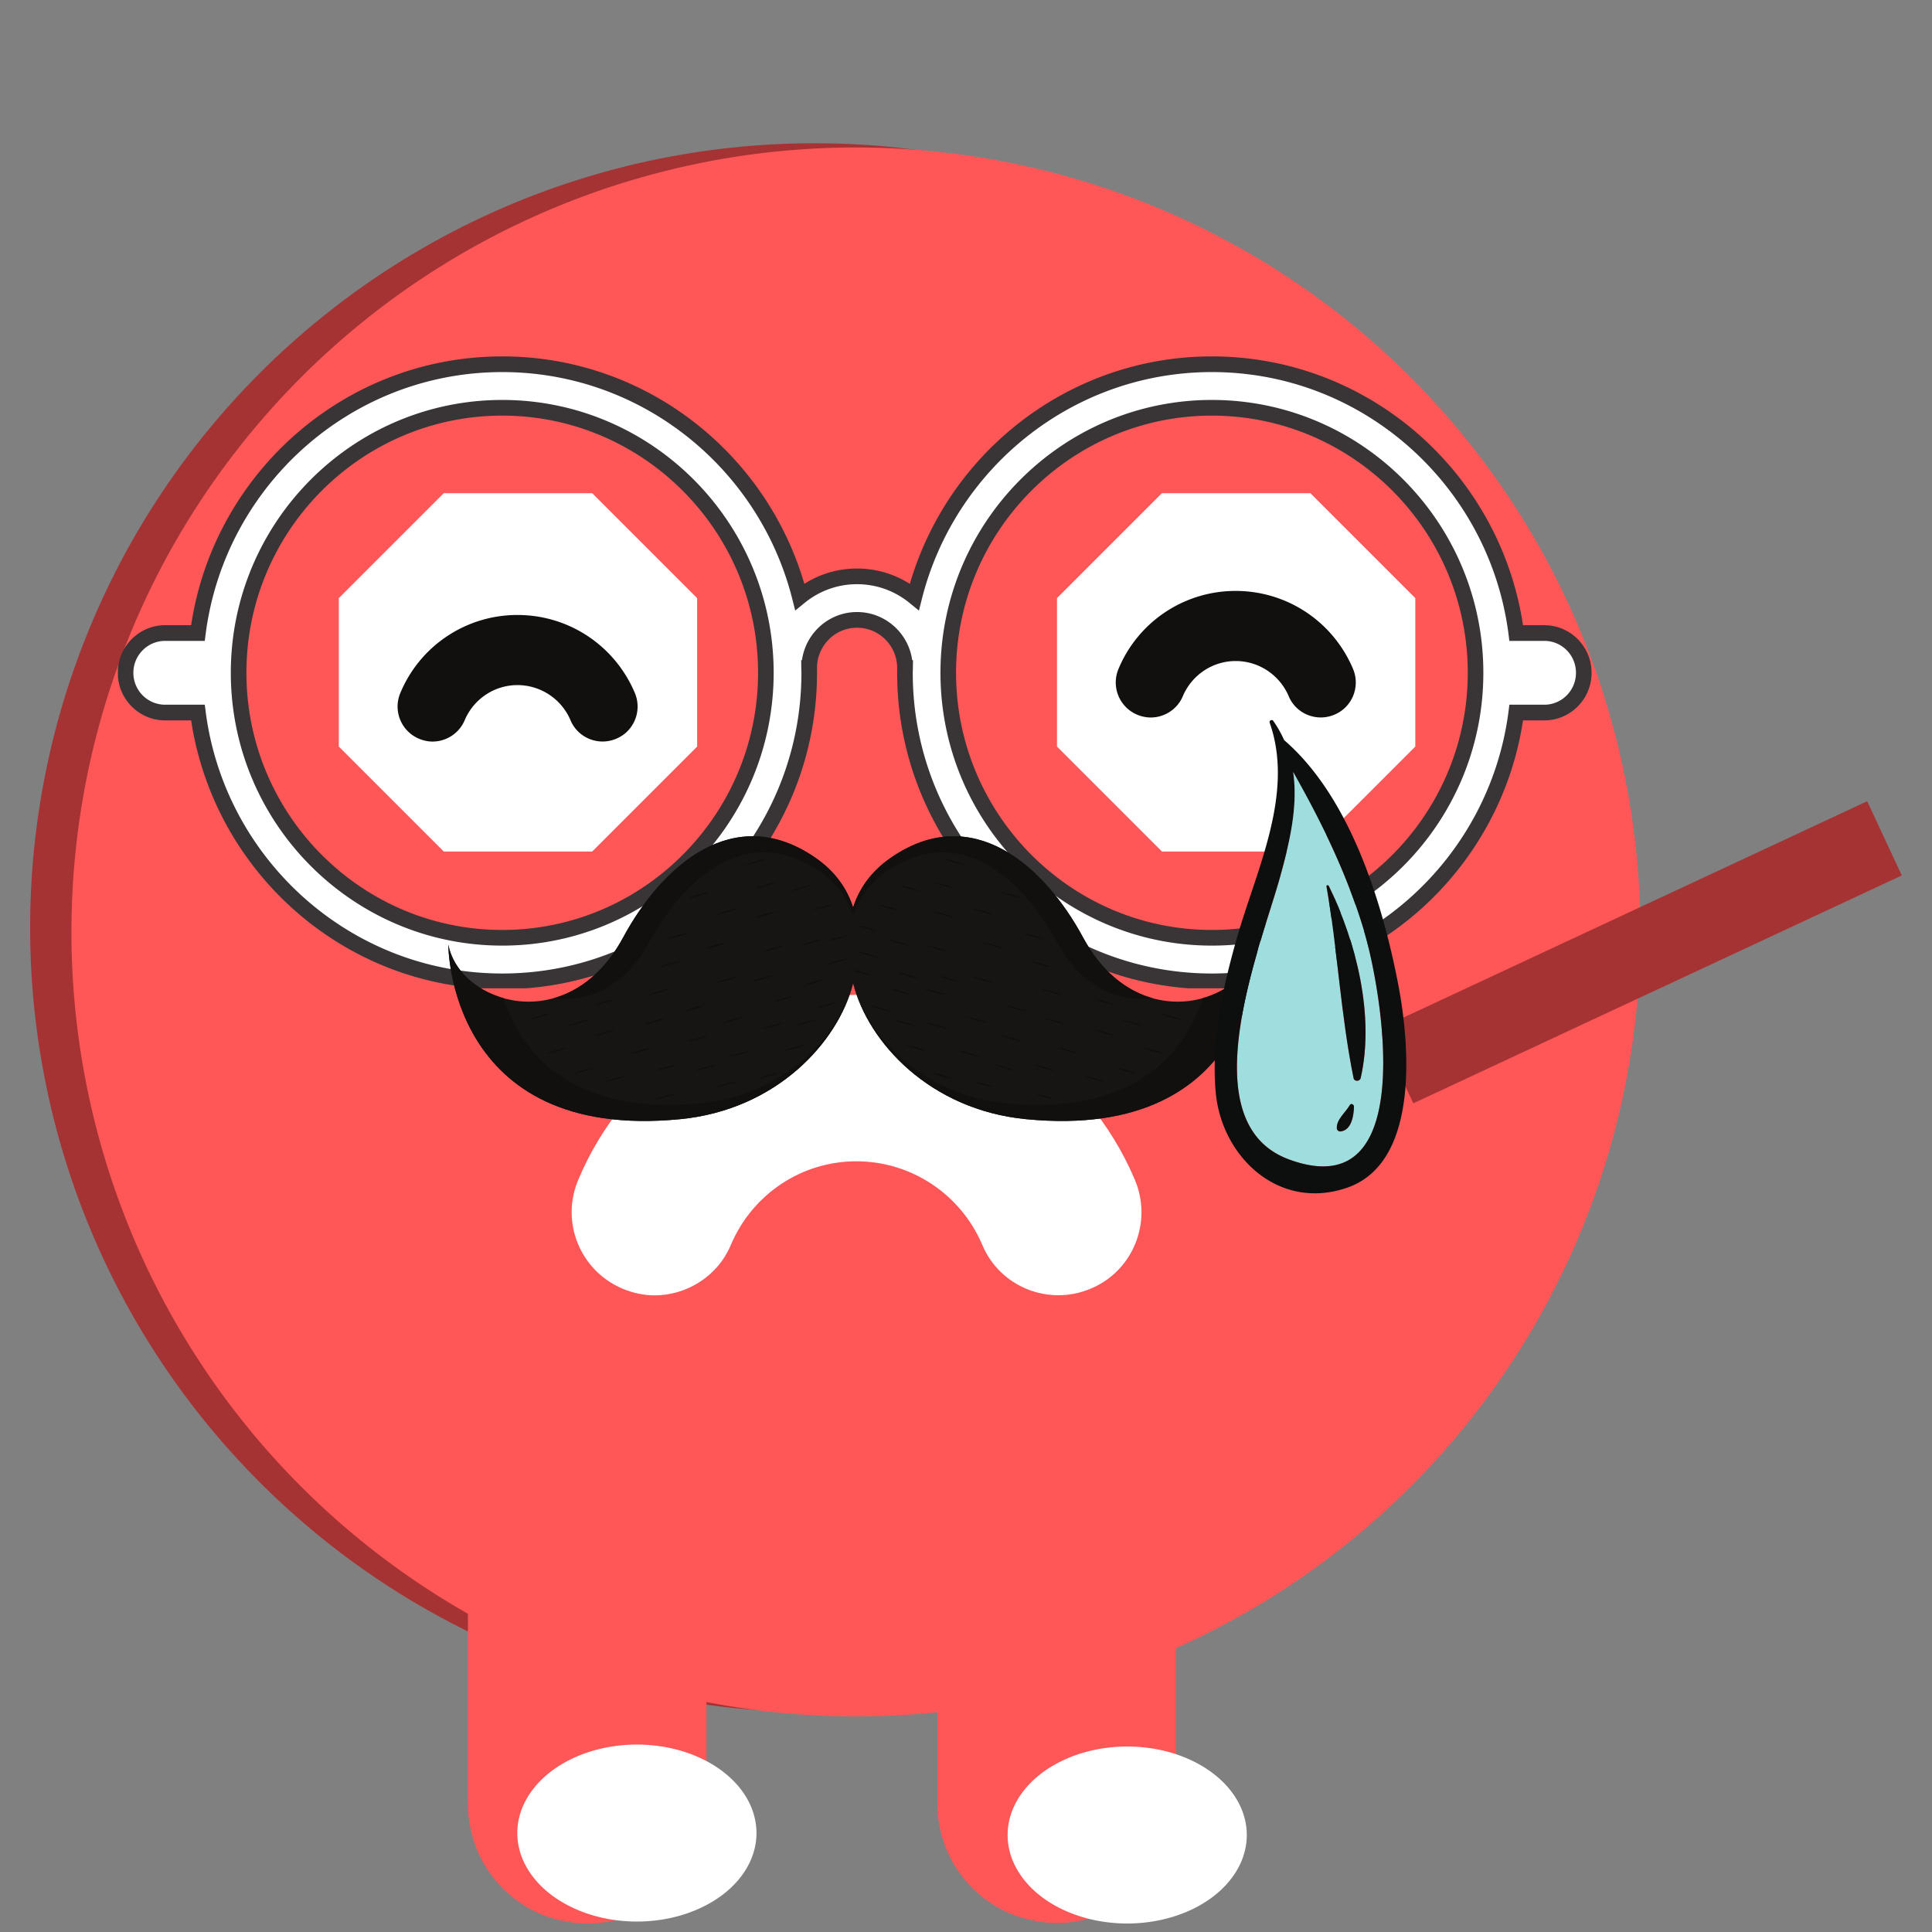 <svg xmlns="http://www.w3.org/2000/svg" version="1.2" viewBox="0 0 375 375"><rect x="0" y="0" width="375" height="375" fill="#808080" stroke="none"/><defs/><defs><clipPath id="a"><path d="M22.887 69.137h286.09v122.691H22.887zm0 0"/></clipPath><clipPath id="b"><path d="M87 162h157.195v56H87zm0 0"/></clipPath><clipPath id="c"><path d="M87 183h157.195v35H87zm0 0"/></clipPath></defs><path fill="#a63333" d="M158.11 27.805c-2.493 0-4.985.062-7.473.183a153.456 153.456 0 00-14.871 1.465c-2.465.367-4.918.793-7.364 1.277a154.621 154.621 0 00-7.289 1.637c-2.418.606-4.82 1.274-7.203 1.996a151.896 151.896 0 00-14.07 5.031c-2.3.958-4.578 1.965-6.832 3.032a148.045 148.045 0 00-6.676 3.36 153.365 153.365 0 00-12.816 7.68 151.778 151.778 0 00-17.66 13.785 149.786 149.786 0 00-5.415 5.151 153.275 153.275 0 00-10.035 11.07 152.747 152.747 0 00-16.582 24.821 154.456 154.456 0 00-3.36 6.676 148.077 148.077 0 00-3.026 6.832 151.951 151.951 0 00-9.942 35.926 152.55 152.55 0 00-.918 7.418 153.443 153.443 0 00-.73 14.921 153.443 153.443 0 00.73 14.926c.246 2.48.55 4.953.918 7.418.363 2.465.79 4.918 1.277 7.363a151.07 151.07 0 003.63 14.493 150.787 150.787 0 005.034 14.07 151.9 151.9 0 0010.07 20.012 149.39 149.39 0 004 6.312 150.66 150.66 0 008.9 12 153.186 153.186 0 0010.034 11.074 149.786 149.786 0 005.414 5.153c1.848 1.672 3.735 3.3 5.66 4.883a150.661 150.661 0 0012 8.898 149.39 149.39 0 006.313 4 152.268 152.268 0 0026.984 12.762 152.232 152.232 0 0021.59 5.973c2.446.488 4.899.913 7.364 1.28 2.464.364 4.937.669 7.418.915a153.44 153.44 0 0014.925.73 153.44 153.44 0 0014.922-.73c2.48-.246 4.953-.551 7.418-.914 2.465-.368 4.918-.793 7.363-1.282a150.029 150.029 0 007.293-1.636c2.418-.606 4.817-1.27 7.204-1.993a151.952 151.952 0 0014.066-5.035c2.305-.953 4.582-1.96 6.832-3.027a151.959 151.959 0 0025.602-15.344 152.748 152.748 0 005.894-4.597 153.064 153.064 0 005.656-4.883 149.787 149.787 0 005.414-5.153 149.787 149.787 0 005.153-5.414 149.55 149.55 0 004.883-5.66 148.862 148.862 0 004.597-5.89c1.485-2 2.918-4.04 4.305-6.11a153.366 153.366 0 007.68-12.816c1.175-2.2 2.296-4.422 3.359-6.676a151.966 151.966 0 003.031-6.832 151.896 151.896 0 005.031-14.07 148.81 148.81 0 001.997-7.2 155.888 155.888 0 001.636-7.293 152.53 152.53 0 002.742-37.176 152.53 152.53 0 00-4.379-29.527 148.96 148.96 0 00-1.995-7.203 150.637 150.637 0 00-2.344-7.094 151.896 151.896 0 00-2.688-6.972 148.138 148.138 0 00-3.031-6.832 151.959 151.959 0 00-15.344-25.602 149.433 149.433 0 00-9.48-11.55 149.787 149.787 0 00-5.153-5.415 149.787 149.787 0 00-5.414-5.152 149.432 149.432 0 00-11.55-9.48 151.91 151.91 0 00-12.422-8.301 151.96 151.96 0 00-13.18-7.043 152.466 152.466 0 00-6.832-3.031c-2.3-.954-4.625-1.848-6.973-2.688a153.58 153.58 0 00-14.297-4.34 154.78 154.78 0 00-7.292-1.637c-2.446-.484-4.899-.91-7.364-1.277a153.456 153.456 0 00-14.871-1.465 153.592 153.592 0 00-7.469-.183zm0 0"/><path fill="#ff5757" d="M166.129 28.625c-2.492 0-4.984.063-7.473.184-2.488.125-4.972.308-7.453.55-2.48.246-4.953.551-7.418.914-2.465.368-4.918.793-7.363 1.278a154.657 154.657 0 00-14.492 3.633 150.787 150.787 0 00-14.07 5.035 151.9 151.9 0 00-26.325 14.07 150.66 150.66 0 00-12 8.898 153.103 153.103 0 00-11.074 10.035A153.274 153.274 0 0048.43 84.294a151.902 151.902 0 00-4.598 5.894 153.45 153.45 0 00-8.305 12.422 151.959 151.959 0 00-10.07 20.012 151.952 151.952 0 00-9.941 35.926 152.551 152.551 0 00-.918 7.418 153.443 153.443 0 00-.73 14.926 153.443 153.443 0 00.73 14.922c.246 2.48.55 4.953.918 7.417.363 2.465.789 4.918 1.277 7.364a150.029 150.029 0 001.637 7.293 150.637 150.637 0 004.336 14.297c.84 2.347 1.738 4.671 2.691 6.972.953 2.305 1.961 4.582 3.027 6.832a151.959 151.959 0 0011.043 19.492c1.383 2.075 2.82 4.11 4.305 6.11a151.902 151.902 0 0025.703 27 150.66 150.66 0 0012 8.898 149.522 149.522 0 006.317 4 152.268 152.268 0 0026.98 12.762 152.232 152.232 0 0014.3 4.336c2.415.605 4.848 1.152 7.29 1.64 2.445.485 4.898.91 7.363 1.278 2.465.363 4.938.668 7.418.914 2.48.242 4.965.426 7.453.55 2.489.122 4.98.184 7.473.184 2.492 0 4.98-.062 7.469-.183a157.77 157.77 0 007.453-.551c2.48-.246 4.953-.55 7.418-.914 2.465-.367 4.922-.793 7.363-1.277a154.815 154.815 0 0014.496-3.633c2.383-.723 4.75-1.504 7.094-2.344 2.348-.84 4.672-1.734 6.973-2.691a150.108 150.108 0 0013.507-6.387 151.96 151.96 0 0018.93-11.985 152.677 152.677 0 0016.96-14.633 149.786 149.786 0 005.153-5.413 149.43 149.43 0 009.48-11.551 151.91 151.91 0 008.302-12.422 147.86 147.86 0 003.683-6.504 146.005 146.005 0 003.36-6.676 148.136 148.136 0 003.03-6.832c.954-2.3 1.848-4.625 2.688-6.972.84-2.344 1.621-4.711 2.344-7.094a150.212 150.212 0 003.633-14.496c.484-2.446.91-4.899 1.277-7.364.367-2.464.672-4.937.914-7.417.246-2.481.43-4.965.551-7.454.121-2.488.184-4.98.184-7.468 0-2.493-.063-4.985-.184-7.473a148.682 148.682 0 00-.55-7.453 147.84 147.84 0 00-.915-7.418 156.726 156.726 0 00-1.277-7.363 154.78 154.78 0 00-1.637-7.293 148.81 148.81 0 00-1.996-7.2 151.895 151.895 0 00-5.031-14.07c-.953-2.3-1.965-4.578-3.031-6.832a148.044 148.044 0 00-3.36-6.676 153.366 153.366 0 00-7.68-12.816 154.75 154.75 0 00-8.902-12.004 149.43 149.43 0 00-4.883-5.656 152.99 152.99 0 00-10.563-10.566 156.468 156.468 0 00-5.66-4.883 150.789 150.789 0 00-12.004-8.898 151.96 151.96 0 00-19.488-11.043 150.108 150.108 0 00-6.835-3.028c-2.301-.957-4.625-1.852-6.973-2.692a150.637 150.637 0 00-14.297-4.336 154.815 154.815 0 00-7.293-1.64c-2.441-.485-4.898-.91-7.363-1.278a157.531 157.531 0 00-7.418-.914 157.77 157.77 0 00-7.453-.55 153.59 153.59 0 00-7.47-.184zm0 0"/><path fill="#fff" d="M235.227 182.023c-28.211 0-51.168-23.078-51.168-51.441 0-28.36 22.957-51.434 51.168-51.434 28.218 0 51.175 23.075 51.175 51.434 0 28.363-22.957 51.441-51.175 51.441zm-137.739 0c-28.218 0-51.172-23.078-51.172-51.441 0-28.36 22.954-51.434 51.172-51.434 28.2 0 51.168 23.075 51.168 51.434 0 28.363-22.969 51.441-51.168 51.441zm202.258-59.152h-5.445C290.523 93.484 265.484 70.7 235.227 70.7c-27.786 0-51.192 19.223-57.743 45.14a17.566 17.566 0 00-11.136-3.968c-4.203 0-8.07 1.488-11.11 3.961-6.558-25.914-29.96-45.133-57.75-45.133-30.258 0-55.3 22.785-59.078 52.172H32.06c-4.246 0-7.68 3.457-7.68 7.719 0 4.265 3.433 7.715 7.68 7.715h6.355c3.785 29.382 28.82 52.172 59.074 52.172 32.852 0 59.582-26.872 59.582-59.895 0-.309-.023-.617-.023-.93h.023c0-5.14 4.16-9.336 9.278-9.336 5.136 0 9.304 4.196 9.304 9.336h.024c-.008.313-.024.621-.024.93 0 33.023 26.723 59.895 59.575 59.895 30.253 0 55.289-22.79 59.074-52.172h5.445c4.238 0 7.664-3.45 7.664-7.715 0-4.262-3.426-7.719-7.664-7.719"/><g clip-path="url(#a)"><path fill="#393536" d="M235.227 182.023v-1.52c-13.688 0-26.098-5.597-35.094-14.64-8.992-9.047-14.563-21.52-14.563-35.281 0-13.762 5.57-26.23 14.563-35.273 8.996-9.04 21.406-14.637 35.094-14.637 13.695 0 26.105 5.598 35.101 14.637 8.996 9.043 14.563 21.511 14.563 35.273 0 13.762-5.567 26.234-14.563 35.281-9 9.043-21.406 14.64-35.101 14.64v3.04c29.054 0 52.687-23.754 52.691-52.961-.004-29.2-23.637-52.95-52.691-52.953-29.051.004-52.68 23.754-52.684 52.953.004 29.207 23.633 52.961 52.684 52.961zm-137.739 0v-1.52c-13.695 0-26.101-5.597-35.101-14.64-8.992-9.047-14.555-21.52-14.555-35.281 0-13.762 5.563-26.23 14.555-35.273 9-9.04 21.406-14.637 35.101-14.637 13.684 0 26.086 5.598 35.086 14.637 9 9.043 14.567 21.511 14.567 35.273 0 13.762-5.567 26.234-14.567 35.281-9 9.043-21.402 14.64-35.086 14.64v3.04c29.04 0 52.676-23.754 52.68-52.961-.004-29.2-23.64-52.95-52.68-52.953-29.058.004-52.683 23.754-52.687 52.953.004 29.207 23.629 52.961 52.687 52.961zm202.258-59.152v-1.52h-5.445v1.52l1.5-.195c-1.938-15.07-9.328-28.446-20.102-38.051-10.777-9.605-24.96-15.45-40.472-15.45-14.243 0-27.372 4.934-37.77 13.18-10.398 8.25-18.078 19.817-21.437 33.106l1.464.379.953-1.184a19.106 19.106 0 00-12.09-4.308c-4.562 0-8.769 1.617-12.066 4.3l.957 1.184 1.465-.379c-3.363-13.285-11.043-24.851-21.441-33.101-10.399-8.247-23.528-13.176-37.774-13.176-15.511 0-29.699 5.844-40.472 15.449-10.778 9.605-18.168 22.98-20.102 38.05l1.496.196v-1.52H32.06c-5.079 0-9.196 4.137-9.196 9.239 0 5.105 4.117 9.238 9.196 9.238h6.355v-1.523l-1.5.195c1.941 15.07 9.332 28.445 20.106 38.047C67.797 186.157 81.977 192 97.488 192c33.692-.004 61.09-27.55 61.094-61.418 0-.375-.02-.687-.023-.95l-1.512.02v1.52h1.535v-1.52c0-2.152.871-4.101 2.277-5.52a7.69 7.69 0 015.489-2.292c2.156 0 4.093.875 5.507 2.293a7.786 7.786 0 012.282 5.52v1.519h1.539v-1.52l-1.516-.02c0 .263-.023.575-.023.95.004 33.867 27.402 61.414 61.09 61.418 15.507 0 29.687-5.844 40.464-15.453 10.778-9.602 18.168-22.977 20.11-38.047l-1.5-.195v1.523h5.445a9.14 9.14 0 006.492-2.707 9.227 9.227 0 002.684-6.531c0-5.102-4.102-9.238-9.176-9.238v3.043c1.703 0 3.23.687 4.348 1.812a6.178 6.178 0 011.8 4.383 6.178 6.178 0 01-1.8 4.383 6.103 6.103 0 01-4.348 1.812h-6.777l-.168 1.328c-1.848 14.317-8.867 27.024-19.117 36.16-10.25 9.133-23.711 14.684-38.457 14.684-16.008 0-30.516-6.543-41.036-17.121-10.52-10.574-17.027-25.16-17.027-41.254 0-.246.02-.547.024-.91l.023-1.54h-1.559v1.52h1.512c-.004-5.984-4.844-10.851-10.816-10.855-5.957.004-10.79 4.871-10.793 10.855h1.515v-1.52h-1.558l.02 1.54c.007.363.023.664.023.91 0 16.094-6.508 30.68-17.028 41.254-10.52 10.578-25.027 17.121-41.039 17.121-14.746 0-28.207-5.55-38.46-14.684-10.247-9.136-17.27-21.843-19.11-36.16l-.172-1.328H32.06a6.133 6.133 0 01-4.364-1.812 6.208 6.208 0 010-8.762 6.12 6.12 0 014.364-1.816h7.687l.168-1.329c1.84-14.32 8.86-27.027 19.11-36.164C69.273 77.77 82.737 72.22 97.487 72.22c13.543 0 26.008 4.683 35.899 12.523 9.89 7.84 17.187 18.844 20.383 31.465l.582 2.3 1.835-1.495a16.032 16.032 0 0110.16-3.621c3.864 0 7.4 1.355 10.184 3.629l1.836 1.496.582-2.305c3.192-12.625 10.492-23.625 20.38-31.469 9.89-7.84 22.355-12.523 35.898-12.523 14.75 0 28.21 5.55 38.46 14.683 10.25 9.137 17.274 21.844 19.114 36.164l.168 1.329h6.777v-1.524"/></g><path fill="#fff" d="M114.945 95.727H86.133l-20.371 20.37v28.813l20.37 20.367h28.813l20.371-20.367v-28.812zm0 0M254.34 95.727H225.53l-20.37 20.37v28.813l20.37 20.367h28.809l20.37-20.367v-28.812zm0 0"/><path fill="#ff5757" d="M106.27 372.023c2.375.801 5.074 1.329 7.722 1.329 2.649 0 5.195-.45 7.543-1.254.05-.024.102-.024.153-.047 8.82-3.207 15.316-11.668 15.44-21.63v-55.94h-46.3v55.898c.125 10.05 6.524 18.516 15.442 21.644zm0 0M197.387 371.922c2.375.797 5.074 1.324 7.722 1.324 2.649 0 5.196-.45 7.547-1.25.047-.027.098-.027.149-.05 8.82-3.2 15.316-11.653 15.441-21.567v-46.492H181.95v46.457c.125 10 6.52 18.453 15.438 21.578zm0 0"/><path fill="#fff" d="M123.621 338.617c-.762 0-1.52.031-2.273.086a30.81 30.81 0 00-2.254.246 29.783 29.783 0 00-4.355.977 26.65 26.65 0 00-2.06.722c-.671.266-1.32.551-1.952.864a23.6 23.6 0 00-3.52 2.136c-.535.399-1.047.817-1.527 1.25a17.808 17.808 0 00-2.528 2.801c-.359.496-.683 1.004-.976 1.524a14.41 14.41 0 00-.766 1.586c-.222.539-.406 1.082-.555 1.636a12.722 12.722 0 00-.445 3.348c0 .562.035 1.125.11 1.684a13.558 13.558 0 00.89 3.304c.219.54.477 1.067.766 1.586.293.52.617 1.028.976 1.524a17.808 17.808 0 002.527 2.8c.481.434.993.852 1.528 1.25a23.485 23.485 0 003.52 2.133 26.65 26.65 0 004.012 1.59 29.783 29.783 0 004.355.977c.746.109 1.496.191 2.254.246.754.054 1.511.086 2.273.086.762 0 1.52-.032 2.274-.086a30.81 30.81 0 002.253-.246 29.782 29.782 0 004.355-.977 27.242 27.242 0 004.013-1.59 23.566 23.566 0 003.52-2.133 21.006 21.006 0 001.526-1.25c.485-.433.934-.886 1.36-1.355.422-.465.812-.95 1.168-1.445.36-.496.683-1.004.976-1.524.29-.52.547-1.047.766-1.586a13.233 13.233 0 00.887-3.304c.074-.559.113-1.122.113-1.684 0-.563-.039-1.121-.113-1.68a13.233 13.233 0 00-.887-3.305 14.409 14.409 0 00-.766-1.585 15.934 15.934 0 00-.976-1.524c-.356-.496-.746-.98-1.168-1.445a18.548 18.548 0 00-1.36-1.356c-.48-.433-.992-.851-1.527-1.25a23.6 23.6 0 00-3.52-2.137 27.242 27.242 0 00-4.012-1.586 29.783 29.783 0 00-4.355-.976 30.81 30.81 0 00-2.253-.246 31.412 31.412 0 00-2.274-.086zm0 0M218.79 339a31.575 31.575 0 00-4.528.328 29.78 29.78 0 00-4.356.977 26.666 26.666 0 00-4.012 1.59 22.79 22.79 0 00-1.828 1.003 21.079 21.079 0 00-3.219 2.379c-.48.434-.933.887-1.355 1.356-.422.465-.812.949-1.172 1.445-.36.496-.683 1.004-.972 1.524-.293.52-.547 1.046-.77 1.586-.219.539-.406 1.085-.555 1.636-.144.551-.257 1.106-.332 1.668a12.786 12.786 0 00-.113 1.684c0 .562.04 1.12.113 1.683.075.559.188 1.114.332 1.664a13.915 13.915 0 001.325 3.223c.289.52.613 1.027.972 1.524.36.496.75.98 1.172 1.445.422.469.875.922 1.356 1.355.484.434.992.852 1.53 1.25.536.399 1.099.774 1.688 1.133.586.356 1.196.692 1.829 1.004a27.86 27.86 0 006.156 2.152c.73.164 1.465.301 2.21.41.747.11 1.497.192 2.255.247.757.058 1.515.086 2.273.086.762 0 1.52-.028 2.277-.086a29.676 29.676 0 006.605-1.223 26.65 26.65 0 002.06-.723 24.519 24.519 0 003.785-1.867c.586-.36 1.148-.734 1.687-1.133.54-.398 1.047-.816 1.531-1.25.48-.433.934-.886 1.356-1.355.422-.465.812-.95 1.172-1.445.36-.497.683-1.004.972-1.524.293-.52.547-1.047.77-1.586.219-.539.402-1.082.55-1.637.15-.55.262-1.105.337-1.664.074-.562.109-1.12.109-1.683a12.781 12.781 0 00-.445-3.352 14.138 14.138 0 00-.551-1.637 14.442 14.442 0 00-.77-1.585c-.289-.52-.613-1.028-.972-1.524-.36-.496-.75-.98-1.172-1.445a18.489 18.489 0 00-1.356-1.356 21.079 21.079 0 00-3.218-2.379c-.586-.359-1.2-.691-1.828-1.003a26.038 26.038 0 00-1.958-.868 26.65 26.65 0 00-2.058-.722 29.783 29.783 0 00-4.352-.977 31.046 31.046 0 00-4.53-.328zm0 0"/><path fill="#a63333" d="M369.137 169.926l-94.813 44.226-6.719-14.406 94.813-44.226zm0 0"/><path fill="#fff" d="M127.07 251.426c-2.093 0-4.187-.438-6.277-1.313-8.195-3.492-12.035-12.922-8.547-21.129 9.156-21.828 30.34-35.882 53.969-35.882s44.812 14.054 54.055 35.882c3.488 8.207-.348 17.727-8.543 21.13-8.196 3.491-17.7-.348-21.098-8.555-4.188-9.782-13.777-16.153-24.414-16.153-10.637 0-20.14 6.371-24.324 16.153-2.528 6.109-8.543 9.867-14.82 9.867zm0 0"/><g clip-path="url(#b)"><path fill="#171514" d="M210.215 181.95c-7.5-13.891-21.457-26.4-37.285-15.473-3.836 2.644-6.153 5.964-7.34 9.671-1.188-3.707-3.508-7.027-7.34-9.671-15.832-10.926-29.79 1.582-37.29 15.472-10.644 19.723-31.765 12.828-33.94 1.406 0 0-.133 38.293 45.035 33.872 18.617-1.82 30.61-14.88 33.535-26.36 2.922 11.48 14.914 24.54 33.535 26.36 45.164 4.421 45.031-33.872 45.031-33.872-2.172 11.422-23.297 18.317-33.941-1.406"/></g><path fill="#12100f" d="M126.035 182.86c6.645-12.313 19.02-23.395 33.047-13.715 3.398 2.343 5.453 5.285 6.508 8.574 1.05-3.29 3.105-6.23 6.504-8.574 14.031-9.68 26.402 1.402 33.05 13.714 4.899 9.075 12.301 11.79 18.555 10.887-4.937-1.387-9.828-5.023-13.484-11.797-7.5-13.89-21.457-26.398-37.285-15.472-3.836 2.644-6.153 5.964-7.34 9.671-1.188-3.707-3.508-7.027-7.34-9.671-15.832-10.926-29.79 1.582-37.29 15.472-3.655 6.774-8.546 10.41-13.483 11.797 6.257.902 13.66-1.812 18.558-10.887"/><g clip-path="url(#c)"><path fill="#12100f" d="M233.46 193.742c-3.222 9.707-12.343 22.91-38.148 20.387-16.5-1.613-27.132-13.188-29.722-23.367-2.594 10.18-13.223 21.754-29.723 23.367-25.804 2.523-34.926-10.68-38.152-20.387-5.469-1.539-9.774-5.558-10.695-10.387 0 0-.133 38.293 45.035 33.872 18.617-1.82 30.61-14.88 33.535-26.36 2.922 11.48 14.914 24.54 33.535 26.36 45.164 4.421 45.031-33.872 45.031-33.872-.918 4.829-5.226 8.848-10.695 10.387"/></g><path fill="#100f0d" d="M144.457 167.934c.672-.313 1.371-.536 2.074-.743.707-.195 1.418-.367 2.156-.453-.671.313-1.367.54-2.074.746-.707.192-1.418.368-2.156.45M157.457 176.723c.676-.313 1.371-.54 2.074-.743.711-.195 1.422-.37 2.16-.453-.671.313-1.37.54-2.074.743-.707.195-1.418.367-2.16.453M139.027 190.734c.672-.312 1.371-.539 2.075-.746.707-.191 1.418-.367 2.156-.453-.672.317-1.367.54-2.074.746-.704.192-1.418.367-2.157.453M133.457 202.156c.672-.312 1.371-.539 2.074-.742.703-.195 1.418-.371 2.156-.453-.671.312-1.37.539-2.074.742-.707.195-1.418.367-2.156.453M134.797 207.844c.672-.313 1.371-.54 2.074-.742.707-.196 1.418-.372 2.156-.457-.672.316-1.367.542-2.074.746-.707.195-1.418.367-2.156.453M127.11 213.414c.671-.312 1.37-.539 2.074-.742.707-.195 1.418-.371 2.156-.453-.672.312-1.367.535-2.074.742-.707.195-1.418.367-2.157.453M102.594 197.93c.672-.313 1.37-.54 2.074-.743.707-.195 1.418-.37 2.156-.453-.672.313-1.367.54-2.074.743-.707.195-1.418.367-2.156.453M115.352 201.066c.671-.312 1.367-.535 2.07-.742.707-.195 1.422-.367 2.16-.453-.672.313-1.371.54-2.074.742-.707.196-1.422.367-2.156.453M105.883 204.55c.672-.312 1.37-.538 2.074-.741.707-.196 1.418-.371 2.156-.454-.672.313-1.367.54-2.07.743-.707.195-1.422.367-2.16.453M110.113 199.129c.676-.313 1.371-.54 2.075-.742.707-.196 1.421-.371 2.16-.457-.676.316-1.371.539-2.075.742-.707.2-1.421.371-2.16.457M146.574 178.113c.672-.312 1.367-.539 2.07-.742.711-.195 1.422-.371 2.16-.453-.671.312-1.37.539-2.074.742-.707.195-1.417.367-2.156.453M147.906 184.723c.672-.313 1.371-.54 2.074-.743.708-.195 1.422-.37 2.16-.457-.671.317-1.37.543-2.074.747-.707.195-1.421.367-2.16.453M155.344 183.523c.672-.312 1.37-.535 2.074-.742.707-.195 1.418-.367 2.156-.453-.672.313-1.367.54-2.074.742-.707.196-1.418.368-2.156.453M150.023 194.508c.672-.313 1.372-.535 2.075-.742.703-.196 1.418-.371 2.156-.453-.672.312-1.367.539-2.074.742-.707.195-1.418.367-2.157.453M141.563 205.152c.671-.316 1.367-.539 2.07-.746.707-.195 1.422-.367 2.16-.453-.672.313-1.371.54-2.074.742-.707.196-1.418.371-2.156.457M147.906 199.727c.672-.313 1.371-.54 2.074-.743.708-.195 1.422-.367 2.16-.453-.671.313-1.37.54-2.074.742-.707.196-1.421.368-2.16.454M160.309 187.285c.671-.312 1.367-.539 2.074-.742.703-.195 1.418-.371 2.156-.457-.676.316-1.371.543-2.074.746-.707.195-1.422.367-2.156.453M160.602 182.64c.671-.316 1.37-.538 2.074-.742.703-.199 1.418-.37 2.156-.457-.672.313-1.367.54-2.074.743-.707.195-1.418.37-2.156.457M140.227 198.531c.671-.316 1.37-.539 2.074-.746.707-.195 1.418-.367 2.156-.453-.672.313-1.367.54-2.074.742-.707.196-1.418.371-2.156.457M145.793 190.55c.672-.316 1.371-.538 2.074-.745.703-.196 1.418-.368 2.156-.453-.671.312-1.37.539-2.074.742-.707.195-1.418.37-2.156.457M132.68 196.305c.675-.313 1.37-.54 2.074-.743.707-.195 1.422-.37 2.156-.453-.668.313-1.367.54-2.07.743-.707.195-1.418.367-2.16.453M124.992 198.84c.672-.313 1.371-.54 2.074-.742.707-.196 1.422-.371 2.157-.453-.672.312-1.368.539-2.075.742-.703.195-1.418.367-2.156.453M111.117 208.441c.672-.312 1.371-.539 2.074-.742.707-.195 1.422-.367 2.16-.453-.671.313-1.37.54-2.074.742-.707.196-1.422.367-2.16.453M127.11 207.844c.671-.313 1.37-.54 2.074-.742.707-.196 1.418-.372 2.156-.457-.672.316-1.367.542-2.074.746-.707.195-1.418.367-2.157.453M117.465 209.977c.672-.313 1.37-.54 2.074-.747.707-.19 1.422-.367 2.156-.453-.672.317-1.367.54-2.074.746-.703.192-1.418.368-2.156.454M122.348 204.55c.672-.312 1.37-.538 2.074-.741.707-.196 1.418-.371 2.156-.454-.672.313-1.371.54-2.074.743-.703.195-1.418.367-2.156.453M125.773 193.129c.672-.313 1.368-.54 2.075-.742.703-.196 1.418-.371 2.156-.453-.672.312-1.371.535-2.074.742-.707.195-1.422.367-2.157.453M115.352 195.11c.671-.317 1.367-.54 2.07-.747.707-.195 1.422-.367 2.16-.453-.672.313-1.371.54-2.074.742-.707.196-1.422.371-2.156.457M155.695 191.332c.672-.312 1.371-.539 2.075-.742.707-.195 1.421-.371 2.156-.453-.672.312-1.367.539-2.074.742-.704.195-1.418.367-2.157.453M154.254 199.129c.672-.313 1.371-.54 2.074-.742.707-.196 1.418-.371 2.156-.457-.672.316-1.367.539-2.074.742-.703.2-1.418.371-2.156.457M158.484 195.707c.672-.312 1.371-.539 2.075-.742.707-.195 1.421-.371 2.156-.457-.672.316-1.367.539-2.07.742-.708.2-1.422.371-2.16.457M152.14 203.953c.673-.312 1.368-.539 2.07-.742.708-.195 1.423-.371 2.161-.457-.672.316-1.371.543-2.074.746-.707.195-1.418.367-2.156.453M147.043 209.379c.672-.316 1.371-.543 2.074-.746.703-.196 1.418-.367 2.156-.453-.671.312-1.37.539-2.074.742-.707.195-1.418.371-2.156.457M139.027 211.02c.672-.313 1.371-.54 2.075-.743.707-.195 1.418-.37 2.156-.457-.672.317-1.367.54-2.074.746-.704.196-1.418.368-2.157.454M136.91 184.125c.676-.316 1.371-.54 2.074-.742.707-.2 1.422-.371 2.16-.457-.671.316-1.37.539-2.074.746-.707.191-1.418.367-2.16.453M129.223 182.328c.675-.312 1.37-.539 2.074-.742.707-.195 1.422-.371 2.16-.453-.672.312-1.371.535-2.074.742-.707.195-1.418.367-2.16.453M146.574 172.43c.672-.313 1.367-.535 2.07-.743.711-.195 1.422-.367 2.16-.453-.671.313-1.37.54-2.074.743-.707.195-1.417.367-2.156.453M153.227 173.031c.675-.316 1.37-.539 2.074-.742.707-.2 1.422-.371 2.156-.457-.668.316-1.367.54-2.07.742-.707.196-1.422.371-2.16.457M139.027 177.516c.672-.313 1.371-.54 2.075-.746.707-.196 1.418-.368 2.156-.454-.672.317-1.367.54-2.074.746-.704.192-1.418.368-2.157.454M127.887 187.73c.672-.316 1.37-.539 2.074-.746.707-.195 1.418-.367 2.16-.453-.676.313-1.371.54-2.074.742-.707.196-1.422.368-2.16.457M133.457 174.367c.672-.312 1.371-.539 2.074-.742.703-.195 1.418-.367 2.156-.453-.671.312-1.37.539-2.074.746-.707.191-1.418.367-2.156.45M187.48 167.934c-.734-.082-1.449-.258-2.156-.45-.703-.207-1.402-.433-2.074-.746.738.086 1.453.258 2.16.453.703.207 1.399.43 2.07.743M174.48 176.723c-.738-.086-1.449-.258-2.156-.453-.707-.204-1.402-.43-2.074-.743.738.082 1.45.258 2.156.453.703.204 1.403.43 2.074.743M192.91 190.734c-.734-.086-1.45-.261-2.156-.453-.703-.207-1.402-.43-2.074-.746.738.086 1.453.262 2.156.453.707.207 1.402.434 2.074.746M198.484 202.156c-.738-.086-1.453-.258-2.156-.453-.703-.203-1.402-.43-2.074-.742.738.082 1.45.258 2.156.453.703.203 1.403.43 2.074.742M197.145 207.844c-.739-.086-1.454-.258-2.16-.453-.704-.203-1.403-.43-2.075-.746.738.085 1.453.261 2.16.457.703.203 1.403.43 2.075.742M204.832 213.414c-.738-.086-1.453-.258-2.16-.453-.703-.207-1.402-.43-2.074-.742.738.082 1.453.258 2.16.453.703.203 1.402.43 2.074.742M229.348 197.93c-.743-.086-1.453-.258-2.16-.453-.704-.204-1.403-.43-2.075-.743.739.082 1.453.258 2.16.453.704.204 1.403.43 2.075.743M216.59 201.066c-.738-.086-1.45-.257-2.156-.453-.704-.203-1.403-.43-2.075-.742.739.086 1.45.258 2.157.453.703.207 1.402.43 2.074.742M226.055 204.55c-.739-.085-1.45-.257-2.157-.452-.703-.203-1.402-.43-2.074-.743.738.083 1.453.258 2.156.454.704.203 1.403.43 2.075.742M221.824 199.129c-.738-.086-1.449-.258-2.156-.457-.707-.203-1.402-.426-2.074-.742.738.086 1.453.261 2.156.457.703.203 1.402.43 2.074.742M185.367 178.113c-.738-.086-1.453-.258-2.156-.453-.707-.203-1.402-.43-2.074-.742.738.082 1.449.258 2.156.453.703.203 1.402.43 2.074.742M184.031 184.723c-.738-.086-1.449-.258-2.156-.453-.703-.204-1.402-.43-2.074-.747.738.086 1.449.262 2.156.457.707.204 1.402.43 2.074.743M176.598 183.523c-.739-.085-1.453-.257-2.16-.453-.704-.203-1.403-.43-2.075-.742.739.086 1.453.258 2.16.453.704.207 1.403.43 2.075.742M183.54 193.129c-.74-.086-1.45-.258-2.157-.453-.703-.207-1.403-.43-2.074-.742.738.082 1.453.257 2.156.453.707.203 1.402.43 2.074.742M190.379 205.152c-.738-.086-1.453-.261-2.156-.457-.703-.203-1.403-.43-2.075-.742.739.086 1.45.258 2.157.453.703.207 1.402.43 2.074.746M184.031 199.727c-.738-.086-1.449-.258-2.156-.454-.703-.203-1.402-.43-2.074-.742.738.086 1.449.258 2.156.453.707.203 1.402.43 2.074.743M169.223 189.352c-.739-.086-1.45-.258-2.157-.454-.703-.207-1.402-.43-2.074-.746.738.086 1.45.262 2.156.457.707.203 1.403.43 2.075.743M170.71 185.922c-.737-.086-1.452-.262-2.155-.457-.707-.203-1.403-.426-2.075-.742.735.086 1.45.257 2.157.453.703.207 1.398.433 2.074.746M170.25 180.703c-.738-.086-1.453-.258-2.16-.453-.703-.203-1.399-.43-2.07-.742.734.086 1.449.258 2.156.453.703.207 1.402.43 2.074.742M191.715 198.531c-.738-.086-1.453-.261-2.16-.457-.703-.203-1.403-.43-2.075-.742.739.086 1.454.258 2.16.453.704.207 1.403.43 2.075.746M186.148 190.55c-.738-.085-1.453-.26-2.16-.456-.703-.203-1.398-.43-2.07-.742.738.085 1.45.257 2.156.453.703.207 1.403.43 2.074.746M199.258 196.305c-.738-.086-1.45-.258-2.156-.453-.704-.204-1.403-.43-2.075-.743.739.082 1.453.258 2.157.453.707.204 1.402.43 2.074.743M206.945 198.84c-.738-.086-1.449-.258-2.156-.453-.703-.203-1.402-.43-2.074-.742.738.082 1.453.257 2.156.453.707.203 1.402.43 2.074.742M220.82 208.441c-.738-.086-1.449-.257-2.156-.453-.703-.203-1.402-.43-2.074-.742.738.086 1.45.258 2.156.453.707.203 1.402.43 2.074.742M204.832 207.844c-.738-.086-1.453-.258-2.16-.453-.703-.203-1.402-.43-2.074-.746.738.085 1.453.261 2.16.457.703.203 1.402.43 2.074.742M214.473 209.977c-.735-.086-1.45-.262-2.157-.454-.703-.207-1.402-.43-2.074-.746.738.086 1.453.262 2.156.453.707.208 1.403.434 2.075.747M209.59 204.55c-.735-.085-1.45-.257-2.156-.452-.704-.203-1.399-.43-2.075-.743.739.083 1.453.258 2.16.454.704.203 1.399.43 2.07.742M206.168 193.129c-.738-.086-1.45-.258-2.156-.453-.707-.207-1.403-.43-2.075-.742.739.082 1.45.257 2.157.453.703.203 1.402.43 2.074.742M216.59 195.11c-.738-.087-1.45-.262-2.156-.458-.704-.203-1.403-.43-2.075-.742.739.086 1.45.258 2.157.453.703.207 1.402.43 2.074.746M177.059 193.129c-.739-.086-1.454-.258-2.16-.453-.704-.207-1.399-.43-2.07-.742.737.082 1.448.257 2.155.453.703.203 1.399.43 2.075.742M178.434 189.95c-.735-.087-1.45-.259-2.157-.454-.703-.203-1.402-.43-2.074-.742.738.082 1.453.258 2.16.453.703.203 1.399.43 2.07.742M177.684 199.129c-.735-.086-1.45-.258-2.157-.457-.703-.203-1.402-.426-2.074-.742.738.086 1.453.261 2.16.457.703.203 1.399.43 2.07.742M172.828 196.305c-.742-.086-1.453-.258-2.16-.453-.703-.204-1.402-.43-2.074-.743.738.082 1.449.258 2.16.453.703.204 1.398.43 2.074.743M179.8 203.953c-.738-.086-1.452-.258-2.155-.453-.704-.203-1.403-.43-2.075-.746.739.086 1.45.262 2.157.457.707.203 1.402.43 2.074.742M184.898 209.379c-.738-.086-1.453-.262-2.16-.457-.699-.203-1.398-.43-2.07-.742.738.086 1.45.257 2.156.453.703.203 1.403.43 2.074.746M192.91 211.02c-.734-.086-1.45-.258-2.156-.454-.703-.207-1.402-.43-2.074-.746.738.086 1.453.262 2.156.457.707.203 1.402.43 2.074.743M195.027 184.125c-.738-.086-1.453-.262-2.156-.453-.703-.207-1.402-.43-2.074-.746.738.086 1.45.258 2.156.457.703.203 1.402.426 2.074.742M202.715 182.328c-.738-.086-1.45-.258-2.156-.453-.704-.207-1.403-.43-2.075-.742.739.082 1.45.258 2.157.453.703.203 1.402.43 2.074.742M185.367 172.43c-.738-.086-1.453-.258-2.156-.453-.707-.204-1.402-.43-2.074-.743.738.086 1.449.258 2.156.453.703.208 1.402.43 2.074.743M178.71 173.031c-.737-.086-1.448-.261-2.155-.457-.703-.203-1.403-.426-2.075-.742.739.086 1.454.258 2.157.457.703.203 1.402.426 2.074.742M192.91 177.516c-.734-.086-1.45-.262-2.156-.453-.703-.208-1.402-.43-2.074-.747.738.086 1.453.258 2.156.454.707.207 1.402.433 2.074.746M204.05 187.73c-.738-.09-1.448-.261-2.155-.457-.704-.203-1.403-.43-2.075-.742.739.086 1.45.258 2.16.453.704.207 1.399.43 2.07.746M198.484 174.367c-.738-.082-1.453-.258-2.156-.449-.703-.207-1.402-.434-2.074-.746.738.086 1.45.258 2.156.453.703.203 1.403.43 2.074.742"/><path fill="#12100f" d="M83.957 143.938c-.883 0-1.762-.188-2.644-.555-3.454-1.469-5.07-5.442-3.598-8.899a24.582 24.582 0 0122.73-15.117c9.953 0 18.88 5.922 22.77 15.117 1.469 3.457-.145 7.465-3.598 8.899-3.453 1.472-7.457-.145-8.887-3.602a11.198 11.198 0 00-10.285-6.804c-4.48 0-8.484 2.683-10.246 6.804-1.066 2.574-3.597 4.156-6.242 4.156zm0 0M223.352 139.266a6.845 6.845 0 01-2.645-.551 6.786 6.786 0 01-3.598-8.903 24.584 24.584 0 0122.735-15.113c9.949 0 18.875 5.918 22.77 15.114 1.468 3.457-.15 7.468-3.602 8.902-3.45 1.469-7.453-.149-8.887-3.606-1.762-4.117-5.8-6.804-10.281-6.804-4.48 0-8.485 2.687-10.25 6.804-1.063 2.575-3.598 4.157-6.242 4.157zm0 0"/><path fill="#9edede" d="M257.918 171.969c5.312 10.777 8.941 25.222 6.187 37.289-.152.668-1.23.722-1.375.015-2.472-12.12-3.113-24.953-5.257-37.21-.055-.282.343-.31.445-.094zm2.2 47.648c-.27.02-.602-.258-.634-.531-.183-1.734 1.688-3.137 2.524-4.606.25-.43.816-.066.8.325-.05 1.824-.511 4.656-2.69 4.812zm-9.946 5.422c25.594 9.461 17.871-33.133 14.746-43.793-3.336-11.379-8.25-21.36-13.918-31.41.969 6.613-.64 13.531-2.547 20.41-3.77 13.559-17.691 47.617 1.719 54.793"/><path fill="#0d0f0e" d="M248.453 170.246c1.906-6.879 3.516-13.797 2.547-20.41 5.668 10.05 10.582 20.031 13.918 31.41 3.125 10.66 10.848 53.254-14.746 43.793-19.41-7.176-5.488-41.234-1.719-54.793zm-12.484 41.77c1.133 12.472 12.183 23.086 25.472 18.53 14.27-4.89 12.122-28.241 9.942-39.534-3.09-15.977-9.363-36.34-22.13-47.356a23.166 23.166 0 00-2.105-3.726c-.25-.36-.855-.086-.703.347 4.856 13.825-2.64 28.668-6.379 41.836-2.722 9.586-5.011 19.867-4.097 29.903"/><path fill="#0d0f0e" d="M264.105 209.258c2.754-12.067-.875-26.512-6.187-37.29-.102-.214-.5-.187-.445.095 2.144 12.257 2.785 25.09 5.257 37.21.145.707 1.223.653 1.375-.015M262.008 214.48c-.836 1.47-2.707 2.872-2.524 4.606.032.273.364.55.633.531 2.18-.156 2.64-2.988 2.692-4.812.015-.39-.551-.754-.801-.325"/></svg>